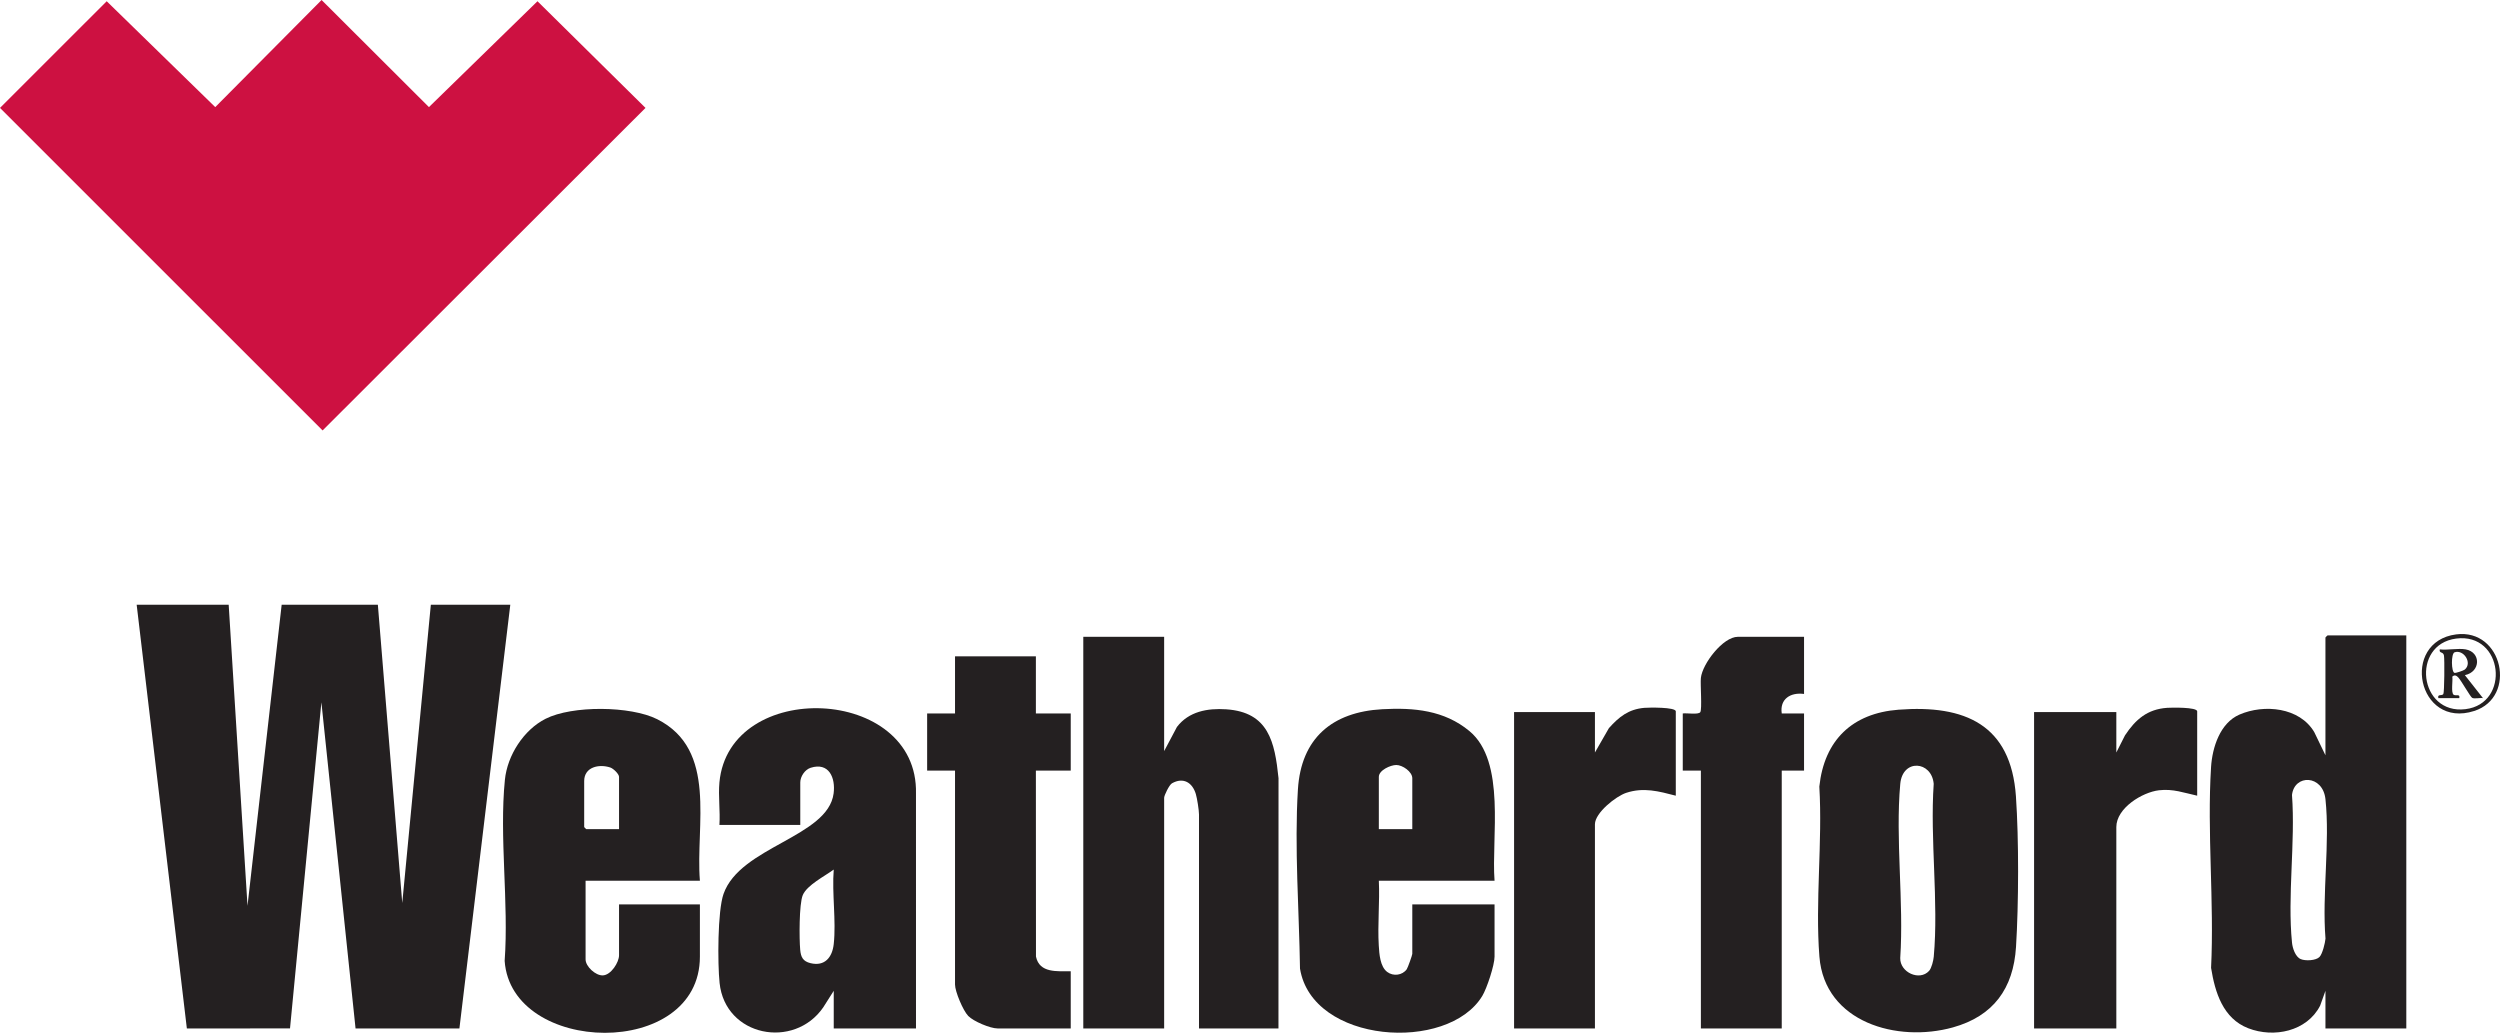 <?xml version="1.0" encoding="UTF-8"?><svg id="b" xmlns="http://www.w3.org/2000/svg" width="1792.475" height="740.526" viewBox="0 0 1792.475 740.526"><defs><style>.d{fill:#cd1141;}.e{fill:#242021;}</style></defs><g id="c"><polygon class="d" points="230.574 0 307.541 76.798 385.371 .892 462.82 77.37 231.299 308.626 0 77.37 76.503 .892 154.332 76.798 230.574 0"/><polygon class="e" points="163.965 433.606 177.46 649.455 201.949 433.606 270.92 433.606 288.412 647.457 308.904 433.606 365.879 433.606 329.395 737.38 254.927 737.38 230.437 503.543 207.937 737.371 133.973 737.386 97.993 433.606 163.965 433.606"/><path class="e" d="M1725.299,455.589v281.791h-57.975v-26.98l-3.819,10.671c-9.469,18.413-33.105,23.313-51.527,16.179-18.088-7.005-23.834-25.638-26.654-43.302,2.327-47.187-2.968-97.116-.013-143.977.882-13.989,6.394-31.558,20.348-37.616,17.651-7.663,43.22-5.26,53.694,12.657l7.971,16.513v-84.437c0-.106,1.393-1.499,1.499-1.499h56.476ZM1663.051,686.144c2.125-2.17,4.03-9.984,4.308-13.181-2.573-31.82,3.318-68.764-.029-99.968-1.892-17.637-22.289-18.05-23.995-2.99,2.501,33.883-3.356,72.599.013,105.906.39,3.858,2.346,10.077,6.232,11.756,3.349,1.447,10.914,1.088,13.471-1.523Z"/><path class="e" d="M834.679,456.588v81.939l9.174-17.309c8.47-11.115,21.928-13.55,35.294-12.656,30.39,2.033,34.846,23.292,37.539,49.409l-.042,179.409h-56.976v-153.386c0-3.049-1.332-11.552-2.278-14.71-2.475-8.264-9.034-12.221-17.104-7.661-1.965,1.11-5.608,8.669-5.608,10.381v165.377h-57.975v-280.791h57.975Z"/><path class="e" d="M515.815,561.011c6.869-74.712,142.798-69.643,140.93,8.004l.01,168.365h-58.975v-26.98l-7.564,11.924c-20.914,30.279-70.27,20.918-74.278-17.543-1.445-13.862-1.513-51.485,2.838-63.868,11.924-33.932,74.807-40.724,78.916-71.99,1.484-11.294-3.369-22.588-16.452-18.434-4.185,1.329-7.45,6.291-7.45,10.522v30.477h-57.975c.66-9.85-.893-20.76,0-30.477ZM597.78,676.925c1.826-16.675-1.359-36.449,0-53.46-6.339,4.68-19.13,11.099-22.184,18.293-2.704,6.369-2.569,31.454-1.859,39.215.487,5.312,1.981,8.287,7.398,9.607,10.208,2.488,15.609-4.196,16.645-13.654Z"/><path class="e" d="M1071.578,631.459h-82.965c.731,15.25-.966,31.354-.042,46.507.369,6.052.923,15.071,6.058,18.922,4.386,3.289,10.846,2.439,14-1.951.749-1.043,3.974-10.152,3.974-11.017v-35.474h58.975v37.472c0,6.049-5.479,22.707-8.797,28.178-24.753,40.815-122.035,34.202-130.694-19.634-.626-41.5-4.077-87.106-1.491-128.497,2.291-36.663,24.575-55.481,60.475-57.457,22.767-1.253,44.444.755,62.431,15.614,26.55,21.933,15.683,76.777,18.076,107.336ZM1012.603,594.486v-36.473c0-4.69-6.98-9.528-11.5-9.514-4.107.012-12.49,3.736-12.49,8.515v37.472h23.99Z"/><path class="e" d="M1361.251,508.846c47.68-3.636,80.606,10.744,84.157,62.168,2.127,30.798,1.983,77.059.052,107.951-1.866,29.858-16.297,49.604-45.263,57.674-39.791,11.087-91.968-3.503-95.702-50.738-3.102-39.231,2.317-82.293-.055-121.932,3.533-33.229,23.56-52.588,56.811-55.124ZM1383.138,696.108c1.801-1.98,3.097-7.414,3.345-10.149,3.573-39.347-2.761-84.04-.033-123.955-1.469-16.507-22.334-18.18-23.978.025-3.589,39.737,2.649,84.612-.021,124.892-.27,10.252,13.835,16.722,20.687,9.187Z"/><path class="e" d="M501.821,631.459h-81.965v56.458c0,4.993,7.099,11.654,12.408,11.429,5.848-.248,11.582-9.358,11.582-14.427v-36.473h57.975v37.472c0,73.928-135.268,70.68-139.986,3.043,3.026-41.666-3.944-88.808.167-129.827,1.757-17.533,13.423-35.798,29.182-43.773,19.106-9.67,60.93-9.301,80.028.307,43.6,21.936,27.353,76.035,30.61,115.791ZM443.846,594.486v-37.472c0-2.057-4.03-5.975-6.271-6.722-8.084-2.696-18.718-.406-18.718,9.72v32.975c0,.106,1.393,1.499,1.499,1.499h23.49Z"/><path class="e" d="M742.718,470.578v40.97h24.989v40.97h-24.989l.064,133.337c2.515,12.043,15.236,10.409,24.925,10.557v40.97h-52.478c-5.236,0-17.248-5.049-21.026-8.959-3.703-3.832-9.461-17.484-9.461-22.518v-153.386h-19.991v-40.97h19.991v-40.97h57.975Z"/><path class="e" d="M1293.483,456.588v40.97c-9.635-1.307-17.527,3.546-15.993,13.99h15.993v40.97h-15.993v184.863h-57.975v-184.863h-12.994v-40.97c2.724-.446,11.181,1.041,12.558-.936,1.407-2.02-.053-20.095.43-24.551,1.106-10.194,15.853-29.472,26.495-29.472h47.48Z"/><path class="e" d="M1575.363,570.504c-9.504-2.064-17.282-5.073-27.38-3.89-12.053,1.412-30.595,12.795-30.595,26.373v144.393h-58.975v-226.831h58.975v28.978l6.212-12.276c7.542-11.401,15.998-18.745,30.227-19.745,2.826-.199,21.536-.609,21.536,2.543v60.455Z"/><path class="e" d="M1201.523,570.504c-12.219-3.15-22.971-6.173-35.537-2.051-7.366,2.417-22.438,14.358-22.438,22.535v146.391h-57.975v-226.831h57.975v28.978l10.02-17.463c7.296-8.148,14.105-13.566,25.429-14.55,2.975-.258,22.526-.625,22.526,2.534v60.455Z"/><path class="e" d="M1761.039,454.853c33.388-4.343,44.008,44.91,12.951,54.907-40.745,13.116-53.174-49.674-12.951-54.907ZM1761.044,457.849c-32.556,4.21-26.691,54.689,6.653,50.615,32.471-3.967,27.213-54.994-6.653-50.615Z"/><path class="e" d="M1767.781,465.582c11.27,1.999,10.86,16.216-.495,18.482l12.985,16.487c-2.078-.369-6.192.703-7.781-.216-1.264-.73-7.799-12.324-9.867-14.55-1.242-1.337-2.685-2.241-4.352-.634.506,2.825-1.076,11.514.967,12.969,1.535,1.093,4.787-.954,4.046,2.436h-14.994c-.914-3.166,2.547-1.436,3.556-2.921.777-1.143.929-24.897.463-27.585-.539-3.109-3.682-1.33-3.02-4.468,5.596.688,13.195-.94,18.492,0ZM1759.927,467.687c-2.661.888-2.402,14.214-.063,14.778.868.209,6.442-1.611,7.392-2.419,5.553-4.72-.801-14.538-7.328-12.36Z"/></g></svg>